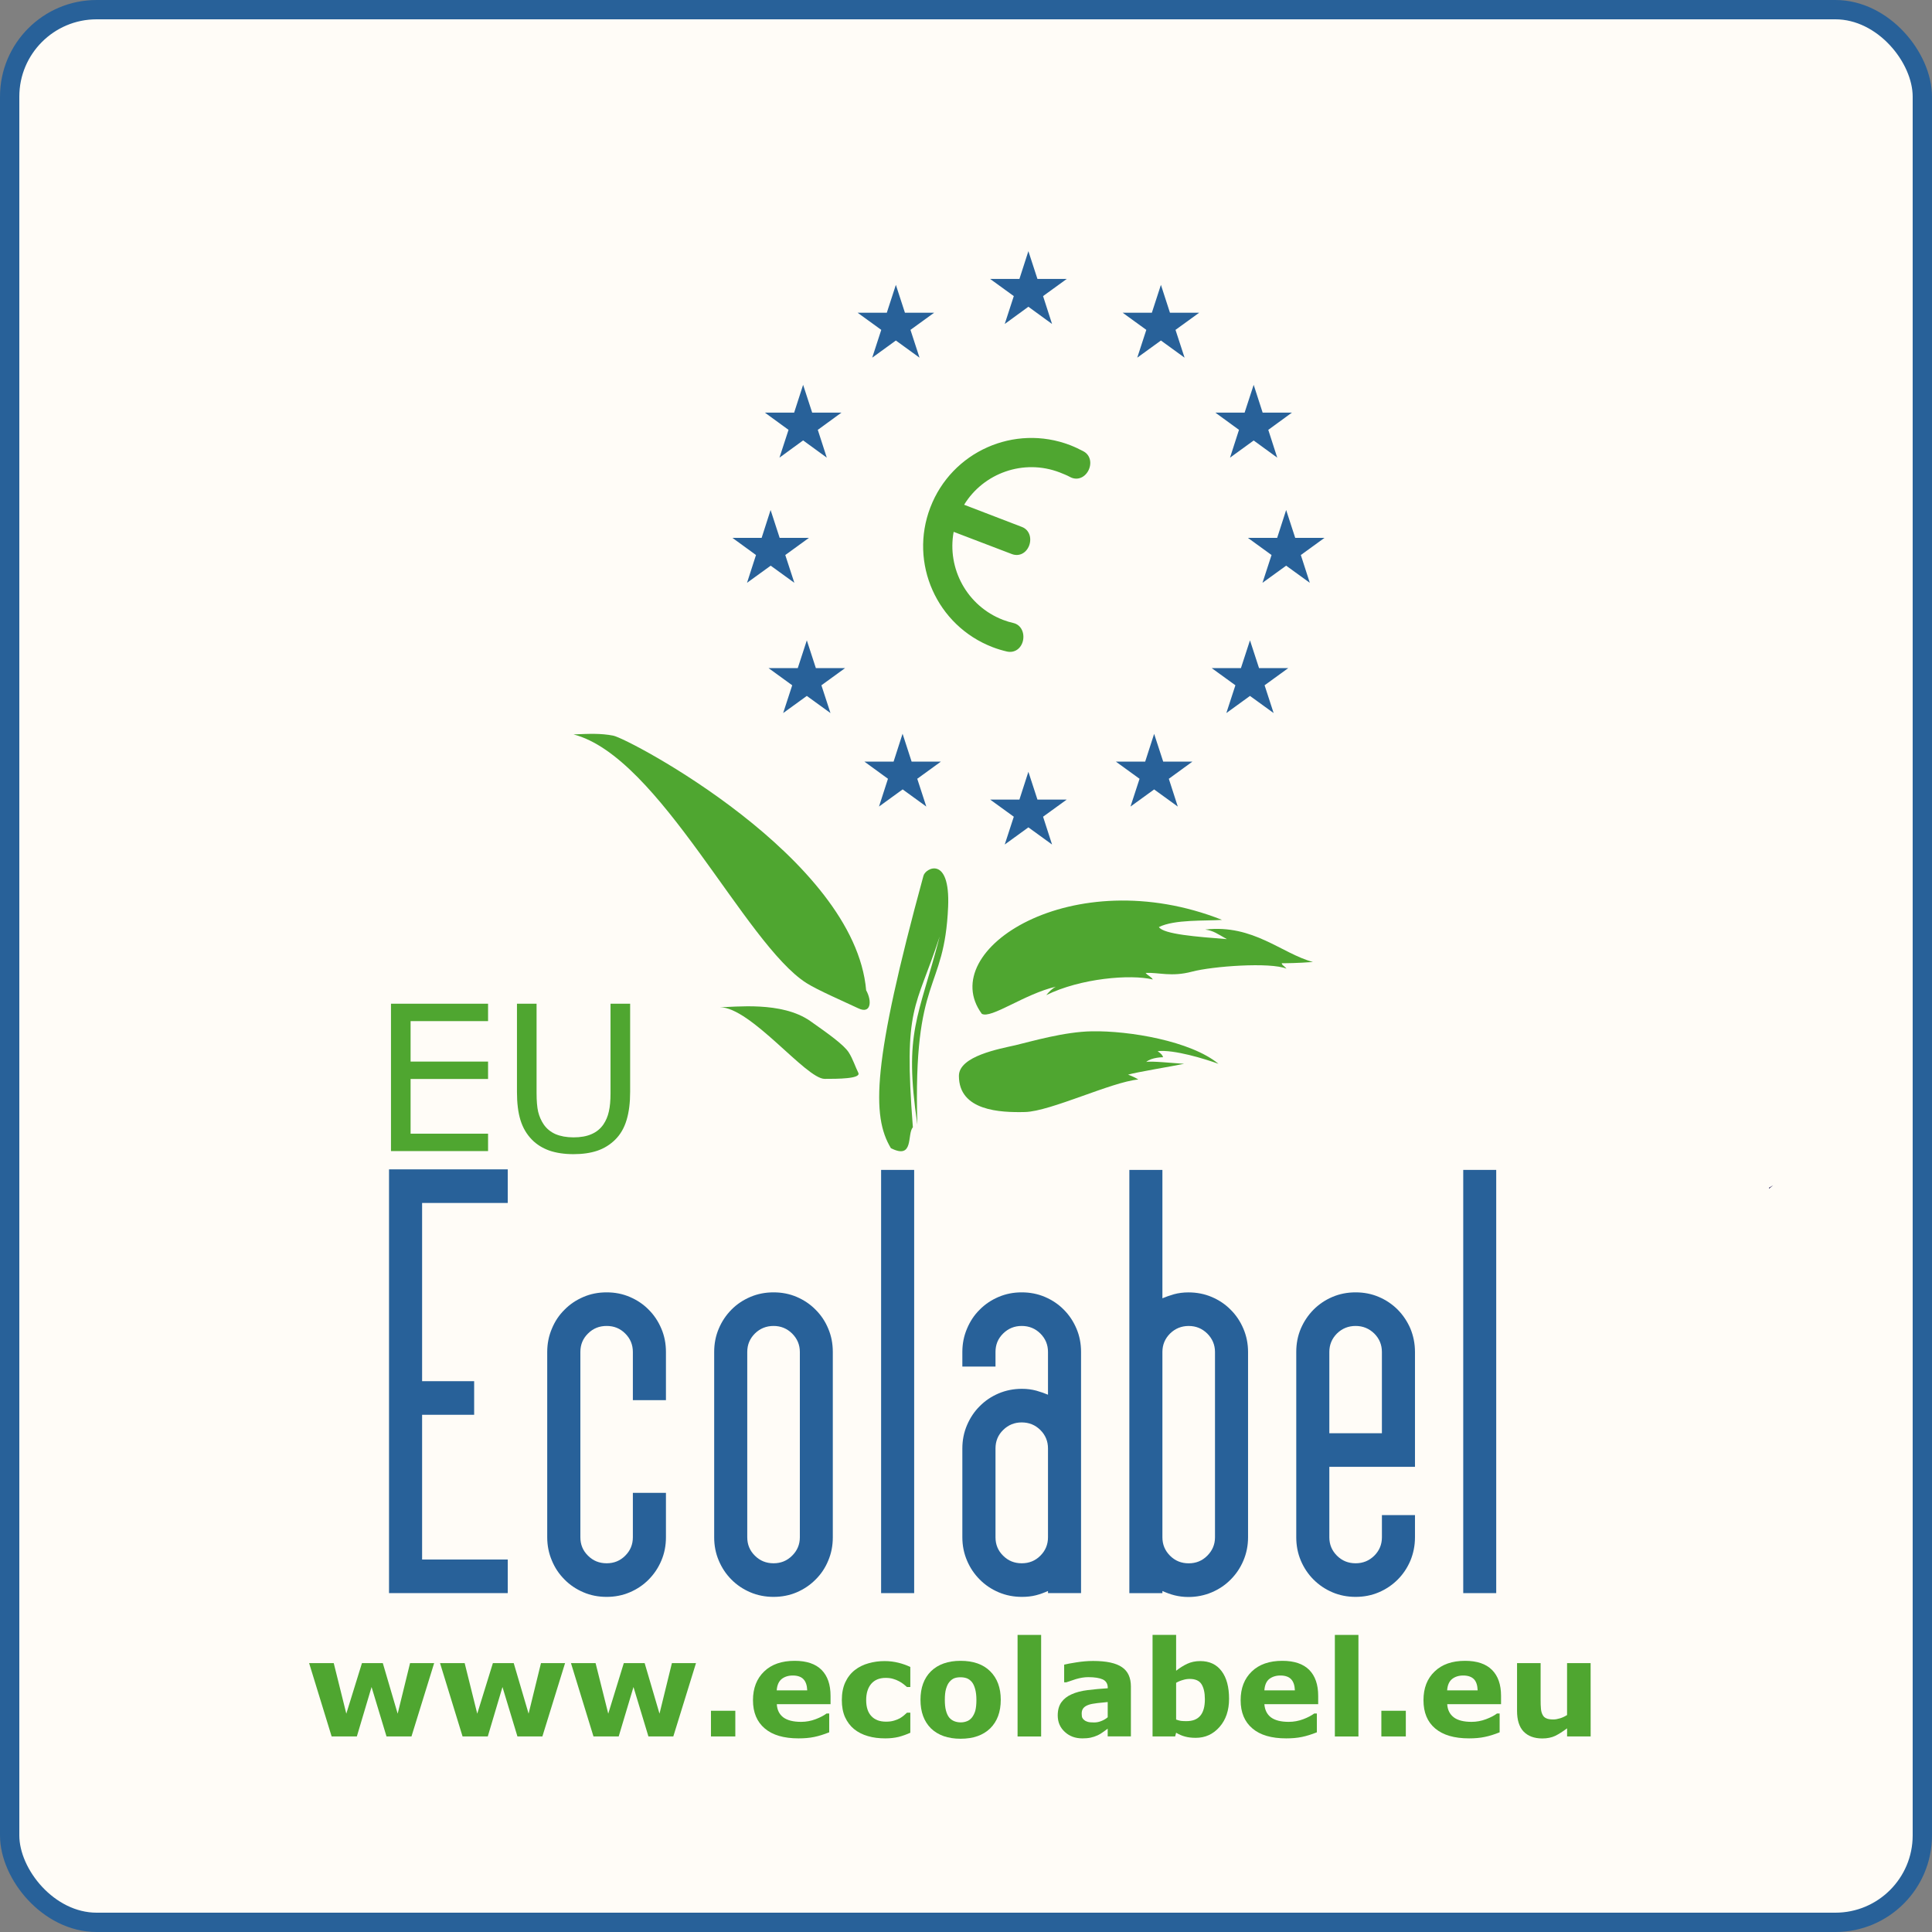 <svg xmlns="http://www.w3.org/2000/svg" fill="none" viewBox="0 0 100 100" height="100" width="100">
<rect x="0" y="0" width="100" height="100" fill="#808080" stroke="none"/>
<rect fill="#FFFCF7" rx="4.5" height="99" width="99" y="0.5" x="0.5"></rect>
<rect stroke="#286199" rx="4.5" height="99" width="99" y="0.5" x="0.5"></rect>
<path fill="#28215C" d="M91.561 61.477C91.564 61.493 91.564 61.51 91.564 61.527L91.778 61.35C91.706 61.395 91.634 61.436 91.561 61.477Z"></path>
<path fill="#4FA630" d="M22.472 86.082L21.298 89.877H20.005L19.232 87.32L18.471 89.877H17.165L16 86.082H17.274L17.925 88.699L18.735 86.082H19.814L20.583 88.699L21.225 86.082H22.472Z"></path>
<path fill="#4FA630" d="M29.248 86.082L28.074 89.877H26.782L26.008 87.32L25.248 89.877H23.942L22.776 86.082H24.051L24.702 88.699L25.512 86.082H26.59L27.36 88.699L28.001 86.082H29.248Z"></path>
<path fill="#4FA630" d="M36.025 86.082L34.851 89.877H33.562L32.789 87.32L32.024 89.877H30.718L29.553 86.082H30.827L31.483 88.699L32.288 86.082H33.367L34.136 88.699L34.778 86.082H36.025Z"></path>
<path fill="#4FA630" d="M38.06 89.878H36.799V88.549H38.06V89.878Z"></path>
<path fill="#4FA630" d="M41.782 87.493C41.773 87.238 41.709 87.047 41.591 86.92C41.473 86.792 41.286 86.724 41.036 86.724C40.799 86.724 40.608 86.788 40.458 86.906C40.308 87.029 40.221 87.225 40.203 87.493L41.782 87.493ZM42.989 88.208H40.208C40.224 88.504 40.335 88.731 40.544 88.891C40.754 89.045 41.059 89.123 41.468 89.123C41.723 89.123 41.974 89.077 42.215 88.986C42.456 88.895 42.643 88.795 42.784 88.69H42.92V89.664C42.642 89.774 42.383 89.856 42.142 89.905C41.901 89.956 41.628 89.978 41.336 89.978C40.572 89.978 39.989 89.81 39.584 89.464C39.179 89.123 38.974 88.636 38.974 88.003C38.974 87.375 39.17 86.883 39.552 86.515C39.934 86.146 40.462 85.964 41.132 85.964C41.751 85.964 42.215 86.123 42.524 86.433C42.834 86.747 42.989 87.193 42.989 87.78L42.989 88.208Z"></path>
<path fill="#4FA630" d="M45.826 89.978C45.493 89.978 45.193 89.942 44.92 89.86C44.647 89.782 44.406 89.659 44.205 89.496C44.005 89.332 43.85 89.122 43.737 88.876C43.627 88.626 43.573 88.33 43.573 87.998C43.573 87.643 43.632 87.338 43.75 87.079C43.868 86.824 44.032 86.61 44.246 86.442C44.451 86.282 44.688 86.164 44.956 86.091C45.225 86.014 45.502 85.977 45.789 85.977C46.049 85.977 46.285 86.01 46.504 86.064C46.722 86.118 46.927 86.191 47.118 86.282V87.32H46.945C46.9 87.279 46.84 87.233 46.777 87.179C46.708 87.124 46.626 87.07 46.531 87.02C46.44 86.969 46.335 86.929 46.226 86.897C46.117 86.864 45.989 86.847 45.844 86.847C45.516 86.847 45.27 86.951 45.093 87.156C44.92 87.361 44.833 87.643 44.833 87.998C44.833 88.362 44.924 88.64 45.102 88.826C45.279 89.018 45.534 89.113 45.862 89.113C46.017 89.113 46.153 89.097 46.276 89.059C46.399 89.022 46.499 88.981 46.581 88.936C46.658 88.89 46.726 88.84 46.781 88.795C46.84 88.745 46.895 88.695 46.945 88.649H47.118V89.687C46.927 89.773 46.726 89.846 46.517 89.901C46.308 89.951 46.081 89.978 45.826 89.978Z"></path>
<path fill="#4FA630" d="M50.302 88.904C50.379 88.809 50.438 88.69 50.48 88.554C50.516 88.417 50.539 88.231 50.539 87.989C50.539 87.766 50.516 87.58 50.475 87.429C50.434 87.279 50.38 87.156 50.307 87.065C50.234 86.975 50.148 86.911 50.047 86.869C49.947 86.833 49.838 86.815 49.719 86.815C49.601 86.815 49.501 86.828 49.405 86.861C49.314 86.894 49.228 86.956 49.146 87.052C49.068 87.138 49.014 87.261 48.968 87.411C48.922 87.566 48.904 87.757 48.904 87.989C48.904 88.199 48.921 88.376 48.959 88.526C49 88.681 49.054 88.804 49.127 88.895C49.2 88.982 49.286 89.045 49.386 89.086C49.487 89.127 49.6 89.15 49.728 89.15C49.842 89.15 49.946 89.13 50.047 89.091C50.147 89.055 50.229 88.991 50.302 88.904ZM51.799 87.98C51.799 88.609 51.617 89.1 51.253 89.46C50.889 89.815 50.379 89.997 49.719 89.997C49.064 89.997 48.554 89.815 48.185 89.46C47.826 89.1 47.644 88.609 47.644 87.98C47.644 87.357 47.825 86.861 48.19 86.501C48.558 86.146 49.068 85.964 49.719 85.964C50.383 85.964 50.893 86.146 51.253 86.506C51.617 86.865 51.799 87.361 51.799 87.98Z"></path>
<path fill="#4FA630" d="M53.889 89.88H52.669V84.623H53.889V89.88Z"></path>
<path fill="#4FA630" d="M57.335 88.885V88.097C57.167 88.111 56.989 88.13 56.798 88.152C56.607 88.175 56.461 88.202 56.366 88.234C56.243 88.275 56.147 88.329 56.084 88.402C56.02 88.475 55.988 88.571 55.988 88.689C55.988 88.766 55.998 88.83 56.005 88.88C56.025 88.93 56.055 88.976 56.109 89.021C56.16 89.067 56.223 89.099 56.296 89.121C56.369 89.144 56.478 89.154 56.633 89.154C56.756 89.154 56.879 89.131 57.002 89.081C57.129 89.031 57.24 88.967 57.335 88.885ZM57.334 89.477C57.265 89.527 57.184 89.587 57.088 89.655C56.993 89.723 56.901 89.782 56.815 89.819C56.697 89.873 56.574 89.914 56.442 89.942C56.314 89.968 56.173 89.978 56.023 89.978C55.659 89.978 55.358 89.868 55.117 89.646C54.871 89.423 54.748 89.136 54.748 88.79C54.748 88.512 54.812 88.285 54.935 88.112C55.063 87.934 55.236 87.798 55.463 87.698C55.691 87.593 55.968 87.52 56.301 87.479C56.633 87.438 56.979 87.406 57.338 87.384V87.364C57.338 87.155 57.252 87.009 57.079 86.927C56.91 86.85 56.66 86.809 56.323 86.809C56.123 86.809 55.909 86.845 55.681 86.913C55.454 86.987 55.294 87.041 55.19 87.077H55.081V86.162C55.208 86.129 55.417 86.09 55.709 86.044C55.995 85.999 56.287 85.971 56.578 85.971C57.27 85.971 57.77 86.081 58.075 86.294C58.385 86.504 58.535 86.841 58.535 87.296V89.876H57.334L57.334 89.477Z"></path>
<path fill="#4FA630" d="M62.364 87.953C62.364 87.616 62.305 87.357 62.191 87.175C62.078 86.993 61.873 86.901 61.577 86.901C61.463 86.901 61.345 86.918 61.227 86.956C61.104 86.989 60.986 87.038 60.876 87.102V89.004C60.963 89.037 61.049 89.059 61.127 89.073C61.204 89.082 61.3 89.086 61.408 89.086C61.731 89.086 61.968 88.995 62.128 88.804C62.287 88.617 62.364 88.331 62.364 87.953ZM63.616 87.929C63.616 88.526 63.452 89.013 63.124 89.386C62.792 89.764 62.383 89.95 61.891 89.95C61.677 89.95 61.491 89.927 61.331 89.882C61.172 89.841 61.022 89.772 60.876 89.686L60.826 89.877H59.656V84.62H60.876V86.477C61.063 86.332 61.254 86.209 61.45 86.118C61.645 86.027 61.868 85.977 62.123 85.977C62.601 85.977 62.97 86.15 63.229 86.496C63.489 86.841 63.616 87.32 63.616 87.929Z"></path>
<path fill="#4FA630" d="M67.023 87.493C67.013 87.238 66.951 87.047 66.832 86.92C66.714 86.792 66.527 86.724 66.272 86.724C66.04 86.724 65.849 86.788 65.694 86.906C65.544 87.029 65.462 87.225 65.444 87.493L67.023 87.493ZM68.229 88.208H65.444C65.467 88.504 65.576 88.731 65.785 88.891C65.995 89.045 66.299 89.123 66.705 89.123C66.964 89.123 67.214 89.077 67.456 88.986C67.697 88.895 67.883 88.795 68.025 88.69H68.161V89.664C67.883 89.774 67.624 89.856 67.383 89.905C67.137 89.956 66.868 89.978 66.573 89.978C65.812 89.978 65.23 89.81 64.825 89.464C64.42 89.123 64.215 88.636 64.215 88.003C64.215 87.375 64.41 86.883 64.793 86.515C65.175 86.146 65.703 85.964 66.372 85.964C66.991 85.964 67.456 86.123 67.765 86.433C68.074 86.747 68.229 87.193 68.229 87.78L68.229 88.208Z"></path>
<path fill="#4FA630" d="M70.312 89.88H69.092V84.623H70.312V89.88Z"></path>
<path fill="#4FA630" d="M72.765 89.878H71.499V88.549H72.765V89.878Z"></path>
<path fill="#4FA630" d="M76.483 87.493C76.473 87.238 76.415 87.047 76.296 86.92C76.174 86.792 75.987 86.724 75.737 86.724C75.5 86.724 75.309 86.788 75.159 86.906C75.008 87.029 74.922 87.225 74.904 87.493L76.483 87.493ZM77.694 88.208H74.908C74.925 88.504 75.04 88.731 75.25 88.891C75.454 89.045 75.764 89.123 76.169 89.123C76.424 89.123 76.674 89.077 76.915 88.986C77.156 88.895 77.348 88.795 77.484 88.69H77.621V89.664C77.348 89.774 77.088 89.856 76.842 89.905C76.601 89.956 76.333 89.978 76.037 89.978C75.277 89.978 74.694 89.81 74.284 89.464C73.879 89.123 73.679 88.636 73.679 88.003C73.679 87.375 73.87 86.883 74.257 86.515C74.64 86.146 75.163 85.964 75.832 85.964C76.451 85.964 76.915 86.123 77.225 86.433C77.539 86.747 77.694 87.193 77.694 87.78L77.694 88.208Z"></path>
<path fill="#4FA630" d="M82.332 89.877H81.112V89.459C80.885 89.627 80.68 89.759 80.493 89.85C80.307 89.937 80.084 89.982 79.829 89.982C79.41 89.982 79.087 89.859 78.859 89.623C78.632 89.382 78.522 89.026 78.522 88.553V86.082H79.742V87.966C79.742 88.157 79.746 88.316 79.759 88.444C79.769 88.571 79.8 88.676 79.845 88.758C79.886 88.844 79.95 88.903 80.037 88.94C80.123 88.981 80.246 88.999 80.401 88.999C80.505 88.999 80.619 88.979 80.746 88.94C80.874 88.903 80.992 88.844 81.111 88.771V86.082H82.33L82.332 89.877Z"></path>
<path fill="#286199" d="M20.136 82.459V60.526H26.281V62.265H21.848V71.49H24.542V73.229H21.848V80.721H26.281V82.459H20.136Z"></path>
<path fill="#286199" d="M32.757 72.472V69.978C32.757 69.6 32.625 69.286 32.361 69.022C32.097 68.758 31.779 68.631 31.401 68.631C31.019 68.631 30.7 68.758 30.436 69.022C30.168 69.286 30.04 69.6 30.04 69.978V79.568C30.04 79.945 30.168 80.26 30.436 80.523C30.7 80.787 31.019 80.915 31.401 80.915C31.779 80.915 32.097 80.787 32.361 80.523C32.625 80.26 32.757 79.945 32.757 79.568V77.269H34.469V79.568C34.469 80 34.391 80.401 34.232 80.774C34.073 81.152 33.854 81.475 33.576 81.757C33.299 82.039 32.971 82.258 32.598 82.417C32.225 82.576 31.829 82.654 31.401 82.654C30.968 82.654 30.568 82.576 30.199 82.417C29.826 82.258 29.498 82.039 29.221 81.757C28.939 81.475 28.72 81.152 28.565 80.774C28.406 80.401 28.324 80 28.324 79.568V69.978C28.324 69.546 28.406 69.145 28.565 68.772C28.72 68.394 28.939 68.066 29.221 67.789C29.498 67.507 29.826 67.288 30.199 67.129C30.568 66.97 30.968 66.892 31.401 66.892C31.829 66.892 32.225 66.969 32.598 67.129C32.971 67.288 33.299 67.507 33.576 67.789C33.854 68.066 34.072 68.394 34.232 68.772C34.391 69.145 34.469 69.546 34.469 69.978V72.472H32.757Z"></path>
<path fill="#286199" d="M41.4 69.978C41.4 69.6 41.263 69.286 40.999 69.022C40.735 68.763 40.417 68.631 40.039 68.631C39.661 68.631 39.338 68.763 39.074 69.022C38.81 69.286 38.678 69.6 38.678 69.978V79.572C38.678 79.945 38.81 80.264 39.074 80.523C39.338 80.787 39.661 80.915 40.039 80.915C40.417 80.915 40.735 80.787 40.999 80.523C41.263 80.264 41.4 79.945 41.4 79.572V69.978ZM43.106 79.572C43.106 80 43.029 80.401 42.87 80.774C42.715 81.152 42.496 81.479 42.214 81.757C41.936 82.039 41.609 82.258 41.24 82.417C40.867 82.576 40.467 82.654 40.039 82.654C39.611 82.654 39.21 82.576 38.837 82.417C38.464 82.258 38.136 82.039 37.858 81.757C37.581 81.479 37.362 81.152 37.203 80.774C37.044 80.401 36.966 80 36.966 79.572V69.978C36.966 69.546 37.044 69.145 37.203 68.772C37.362 68.394 37.581 68.071 37.858 67.789C38.136 67.507 38.464 67.288 38.837 67.129C39.21 66.97 39.611 66.892 40.039 66.892C40.467 66.892 40.867 66.969 41.24 67.129C41.609 67.288 41.937 67.507 42.214 67.789C42.496 68.071 42.715 68.394 42.87 68.772C43.029 69.145 43.106 69.546 43.106 69.978V79.572Z"></path>
<path fill="#286199" d="M47.317 82.46H45.606V60.554H47.317V82.46Z"></path>
<path fill="#286199" d="M51.527 79.568C51.527 79.946 51.654 80.26 51.923 80.524C52.187 80.788 52.505 80.915 52.883 80.915C53.266 80.915 53.584 80.788 53.848 80.524C54.112 80.26 54.244 79.946 54.244 79.568V74.971C54.244 74.598 54.112 74.279 53.848 74.016C53.584 73.756 53.266 73.624 52.883 73.624C52.505 73.624 52.187 73.756 51.923 74.016C51.654 74.279 51.527 74.598 51.527 74.971V79.568ZM54.244 82.349C54.039 82.44 53.83 82.518 53.616 82.572C53.398 82.627 53.161 82.654 52.897 82.654C52.469 82.654 52.069 82.577 51.691 82.417C51.318 82.258 50.99 82.039 50.712 81.757C50.43 81.475 50.212 81.152 50.052 80.774C49.893 80.401 49.811 80 49.811 79.568V74.971C49.811 74.539 49.893 74.138 50.052 73.765C50.212 73.392 50.43 73.059 50.712 72.782C50.99 72.5 51.318 72.281 51.691 72.122C52.069 71.963 52.469 71.885 52.897 71.885C53.161 71.885 53.411 71.918 53.643 71.981C53.876 72.049 54.076 72.117 54.244 72.19V69.978C54.244 69.6 54.112 69.286 53.848 69.022C53.584 68.763 53.266 68.631 52.883 68.631C52.505 68.631 52.187 68.763 51.923 69.022C51.654 69.286 51.527 69.6 51.527 69.978V70.734H49.811V69.978C49.811 69.546 49.893 69.145 50.052 68.772C50.211 68.394 50.425 68.066 50.708 67.789C50.985 67.507 51.313 67.288 51.686 67.129C52.059 66.97 52.455 66.892 52.883 66.892C53.311 66.892 53.711 66.969 54.085 67.129C54.458 67.288 54.786 67.507 55.063 67.789C55.341 68.067 55.559 68.394 55.719 68.772C55.878 69.145 55.955 69.546 55.955 69.978V82.458H54.244L54.244 82.349Z"></path>
<path fill="#286199" d="M62.487 69.024C62.223 68.764 61.904 68.632 61.527 68.632C61.149 68.632 60.826 68.765 60.562 69.024C60.298 69.288 60.166 69.606 60.166 69.98V79.569C60.166 79.947 60.298 80.261 60.562 80.525C60.826 80.789 61.149 80.917 61.527 80.917C61.904 80.917 62.223 80.789 62.487 80.525C62.751 80.261 62.888 79.947 62.888 79.569V69.98C62.888 69.606 62.751 69.288 62.487 69.024ZM60.767 66.989C60.999 66.926 61.249 66.894 61.513 66.894C61.941 66.894 62.342 66.971 62.719 67.131C63.093 67.29 63.42 67.508 63.698 67.791C63.98 68.069 64.198 68.396 64.358 68.774C64.517 69.147 64.599 69.547 64.599 69.98V79.57C64.599 80.002 64.517 80.403 64.358 80.776C64.198 81.154 63.98 81.477 63.698 81.759C63.42 82.041 63.093 82.26 62.719 82.419C62.342 82.578 61.941 82.66 61.513 82.66C61.249 82.66 61.013 82.627 60.794 82.573C60.58 82.519 60.371 82.441 60.166 82.35V82.46H58.455V60.554H60.166V67.199C60.334 67.126 60.535 67.058 60.767 66.989Z"></path>
<path fill="#286199" d="M68.806 74.183H71.527V69.978C71.527 69.605 71.395 69.286 71.131 69.022C70.863 68.763 70.544 68.631 70.166 68.631C69.789 68.631 69.466 68.763 69.201 69.022C68.938 69.286 68.806 69.605 68.806 69.978V74.183ZM67.094 69.978C67.094 69.546 67.171 69.145 67.331 68.767C67.49 68.399 67.709 68.071 67.987 67.789C68.269 67.507 68.592 67.288 68.965 67.129C69.338 66.97 69.739 66.892 70.167 66.892C70.594 66.892 70.995 66.969 71.368 67.129C71.741 67.288 72.064 67.507 72.347 67.789C72.624 68.071 72.843 68.399 73.002 68.767C73.157 69.145 73.239 69.546 73.239 69.978V75.922H68.806V79.568C68.806 79.945 68.938 80.26 69.202 80.523C69.466 80.787 69.789 80.915 70.167 80.915C70.544 80.915 70.863 80.787 71.132 80.523C71.395 80.26 71.528 79.945 71.528 79.568V78.421H73.239V79.568C73.239 80 73.157 80.401 73.002 80.778C72.843 81.152 72.624 81.479 72.347 81.757C72.065 82.039 71.741 82.258 71.368 82.417C70.995 82.576 70.594 82.654 70.167 82.654C69.739 82.654 69.338 82.576 68.965 82.417C68.592 82.258 68.269 82.039 67.987 81.757C67.709 81.479 67.49 81.152 67.331 80.778C67.172 80.401 67.094 80 67.094 79.568V69.978Z"></path>
<path fill="#286199" d="M77.444 82.46H75.737V60.554H77.444V82.46Z"></path>
<path fill="#4FA630" d="M25.262 59.58H20.237V51.952H25.262V52.853H21.252V54.947H25.262V55.848H21.252V58.679H25.262V59.58Z"></path>
<path fill="#4FA630" d="M32.616 56.517C32.616 57.072 32.557 57.555 32.434 57.964C32.311 58.379 32.115 58.72 31.838 58.993C31.574 59.252 31.264 59.444 30.914 59.562C30.563 59.68 30.154 59.739 29.685 59.739C29.207 59.739 28.788 59.675 28.433 59.553C28.078 59.425 27.778 59.239 27.537 58.993C27.259 58.711 27.063 58.374 26.94 57.978C26.817 57.582 26.758 57.095 26.758 56.517V51.952H27.773V56.567C27.773 56.981 27.8 57.309 27.855 57.545C27.914 57.787 28.01 58.005 28.142 58.201C28.292 58.419 28.497 58.588 28.752 58.702C29.011 58.811 29.321 58.87 29.685 58.87C30.049 58.87 30.363 58.816 30.618 58.702C30.873 58.593 31.078 58.424 31.232 58.201C31.364 58.005 31.46 57.782 31.514 57.532C31.573 57.277 31.601 56.967 31.601 56.594V51.952H32.616L32.616 56.517Z"></path>
<path fill="#4FA630" d="M56.093 23.368C55.865 23.245 55.633 23.136 55.388 23.04C52.497 21.934 49.261 23.377 48.155 26.263C47.045 29.148 48.488 32.384 51.373 33.495C51.619 33.59 51.865 33.663 52.115 33.722C52.516 33.813 52.852 33.568 52.948 33.167C53.039 32.762 52.857 32.343 52.456 32.248C52.274 32.207 52.092 32.152 51.915 32.084C50.049 31.365 49.011 29.426 49.361 27.528L52.365 28.675C52.748 28.825 53.116 28.629 53.267 28.242C53.412 27.856 53.283 27.428 52.903 27.278L49.903 26.126C50.909 24.483 52.98 23.737 54.846 24.451C55.023 24.524 55.21 24.592 55.374 24.683C55.733 24.884 56.125 24.738 56.325 24.374C56.521 24.01 56.453 23.568 56.093 23.368Z"></path>
<path fill="#4FA630" d="M49.075 46.926C48.884 51.431 47.25 50.357 47.482 58.208C46.772 53.389 47.536 52.733 48.638 48.473C47.391 52.292 46.758 52.005 47.25 58.35C46.936 58.691 47.327 60.047 46.112 59.428C45.111 57.762 45.147 55.045 47.796 45.337C47.887 44.932 49.184 44.249 49.075 46.926Z"></path>
<path fill="#4FA630" d="M37.257 52.133C38.017 52.133 40.452 51.81 41.936 52.847C42.869 53.503 43.679 54.081 43.93 54.472C44.148 54.814 44.271 55.219 44.426 55.528C44.581 55.842 43.343 55.842 42.683 55.842C41.713 55.842 38.864 52.133 37.257 52.133Z"></path>
<path fill="#4FA630" d="M44.832 51.258C45.146 51.818 45.083 52.505 44.427 52.191C43.608 51.804 42.338 51.258 41.746 50.885C38.556 48.868 34.145 39.165 29.685 38.013C30.495 37.98 31.087 37.95 31.742 38.077C32.539 38.227 44.24 44.403 44.832 51.258Z"></path>
<path fill="#4FA630" d="M50.817 52.473C48.387 49.169 55.523 44.558 63.252 47.612C62.382 47.676 60.794 47.579 59.984 47.985C60.23 48.358 61.946 48.486 63.502 48.609C63.006 48.331 62.819 48.176 62.382 48.113C64.877 47.831 66.342 49.36 67.958 49.792C67.12 49.856 66.556 49.856 66.342 49.856C66.368 49.983 66.433 49.951 66.588 50.138C65.746 49.792 62.756 50.011 61.695 50.293C60.635 50.575 59.984 50.326 59.297 50.357C59.419 50.512 59.579 50.543 59.67 50.698C58.518 50.416 55.928 50.634 54.153 51.508C54.308 51.322 54.463 51.167 54.65 51.071C53.029 51.444 51.286 52.755 50.817 52.473Z"></path>
<path fill="#4FA630" d="M49.633 55.687C49.633 54.658 51.754 54.285 52.564 54.099C53.374 53.907 55.086 53.402 56.519 53.38C58.453 53.346 61.63 53.88 63.069 55.063C62.381 54.813 60.761 54.313 59.919 54.408C60.137 54.563 60.169 54.626 60.201 54.722C60.201 54.722 59.605 54.722 59.327 54.968C59.546 54.904 60.761 55.032 61.289 55.063C60.697 55.186 58.795 55.5 58.39 55.623C58.64 55.719 58.763 55.778 58.918 55.874C57.548 55.996 54.371 57.526 53.06 57.558C51.754 57.591 49.633 57.494 49.633 55.687Z"></path>
<path fill="#286199" d="M53.989 15.326L55.214 14.438H53.698L53.229 13L52.765 14.438H51.249L52.474 15.326L52.005 16.769L53.229 15.877L54.454 16.769L53.989 15.326Z"></path>
<path fill="#286199" d="M60.844 17.074L62.069 16.187H60.557L60.089 14.744L59.62 16.187H58.109L59.333 17.074L58.864 18.513L60.089 17.625L61.313 18.513L60.844 17.074Z"></path>
<path fill="#286199" d="M65.646 22.249L66.87 21.357H65.354L64.89 19.919L64.421 21.357H62.906L64.13 22.249L63.666 23.688L64.89 22.8L66.11 23.688L65.646 22.249Z"></path>
<path fill="#286199" d="M47.126 17.074L48.35 16.187H46.839L46.37 14.744L45.901 16.187H44.39L45.614 17.074L45.146 18.513L46.37 17.625L47.594 18.513L47.126 17.074Z"></path>
<path fill="#286199" d="M42.329 22.249L43.554 21.357H42.038L41.569 19.919L41.105 21.357H39.589L40.814 22.249L40.345 23.688L41.569 22.795L42.794 23.688L42.329 22.249Z"></path>
<path fill="#286199" d="M67.331 28.728L68.555 27.84H67.04L66.571 26.398L66.106 27.84H64.591L65.815 28.728L65.346 30.166L66.571 29.279L67.795 30.166L67.331 28.728Z"></path>
<path fill="#286199" d="M65.455 35.47L66.679 34.582H65.168L64.699 33.144L64.23 34.582H62.719L63.944 35.47L63.475 36.908L64.699 36.021L65.923 36.908L65.455 35.47Z"></path>
<path fill="#286199" d="M60.498 40.31L61.718 39.422H60.207L59.738 37.984L59.274 39.422H57.758L58.983 40.31L58.514 41.748L59.738 40.861L60.962 41.748L60.498 40.31Z"></path>
<path fill="#286199" d="M42.516 35.47L43.74 34.582H42.229L41.761 33.144L41.292 34.582H39.781L41.005 35.47L40.536 36.908L41.761 36.021L42.985 36.908L42.516 35.47Z"></path>
<path fill="#286199" d="M47.477 40.309L48.701 39.421H47.185L46.717 37.978L46.252 39.421H44.741L45.961 40.309L45.497 41.747L46.721 40.859L47.945 41.747L47.477 40.309Z"></path>
<path fill="#286199" d="M40.646 28.728L41.87 27.84H40.355L39.886 26.398L39.422 27.84H37.911L39.13 28.728L38.666 30.166L39.891 29.279L41.115 30.166L40.646 28.728Z"></path>
<path fill="#286199" d="M53.989 42.273L55.214 41.386H53.698L53.229 39.948L52.765 41.386H51.249L52.474 42.273L52.005 43.712L53.229 42.824L54.454 43.712L53.989 42.273Z"></path>
</svg>

